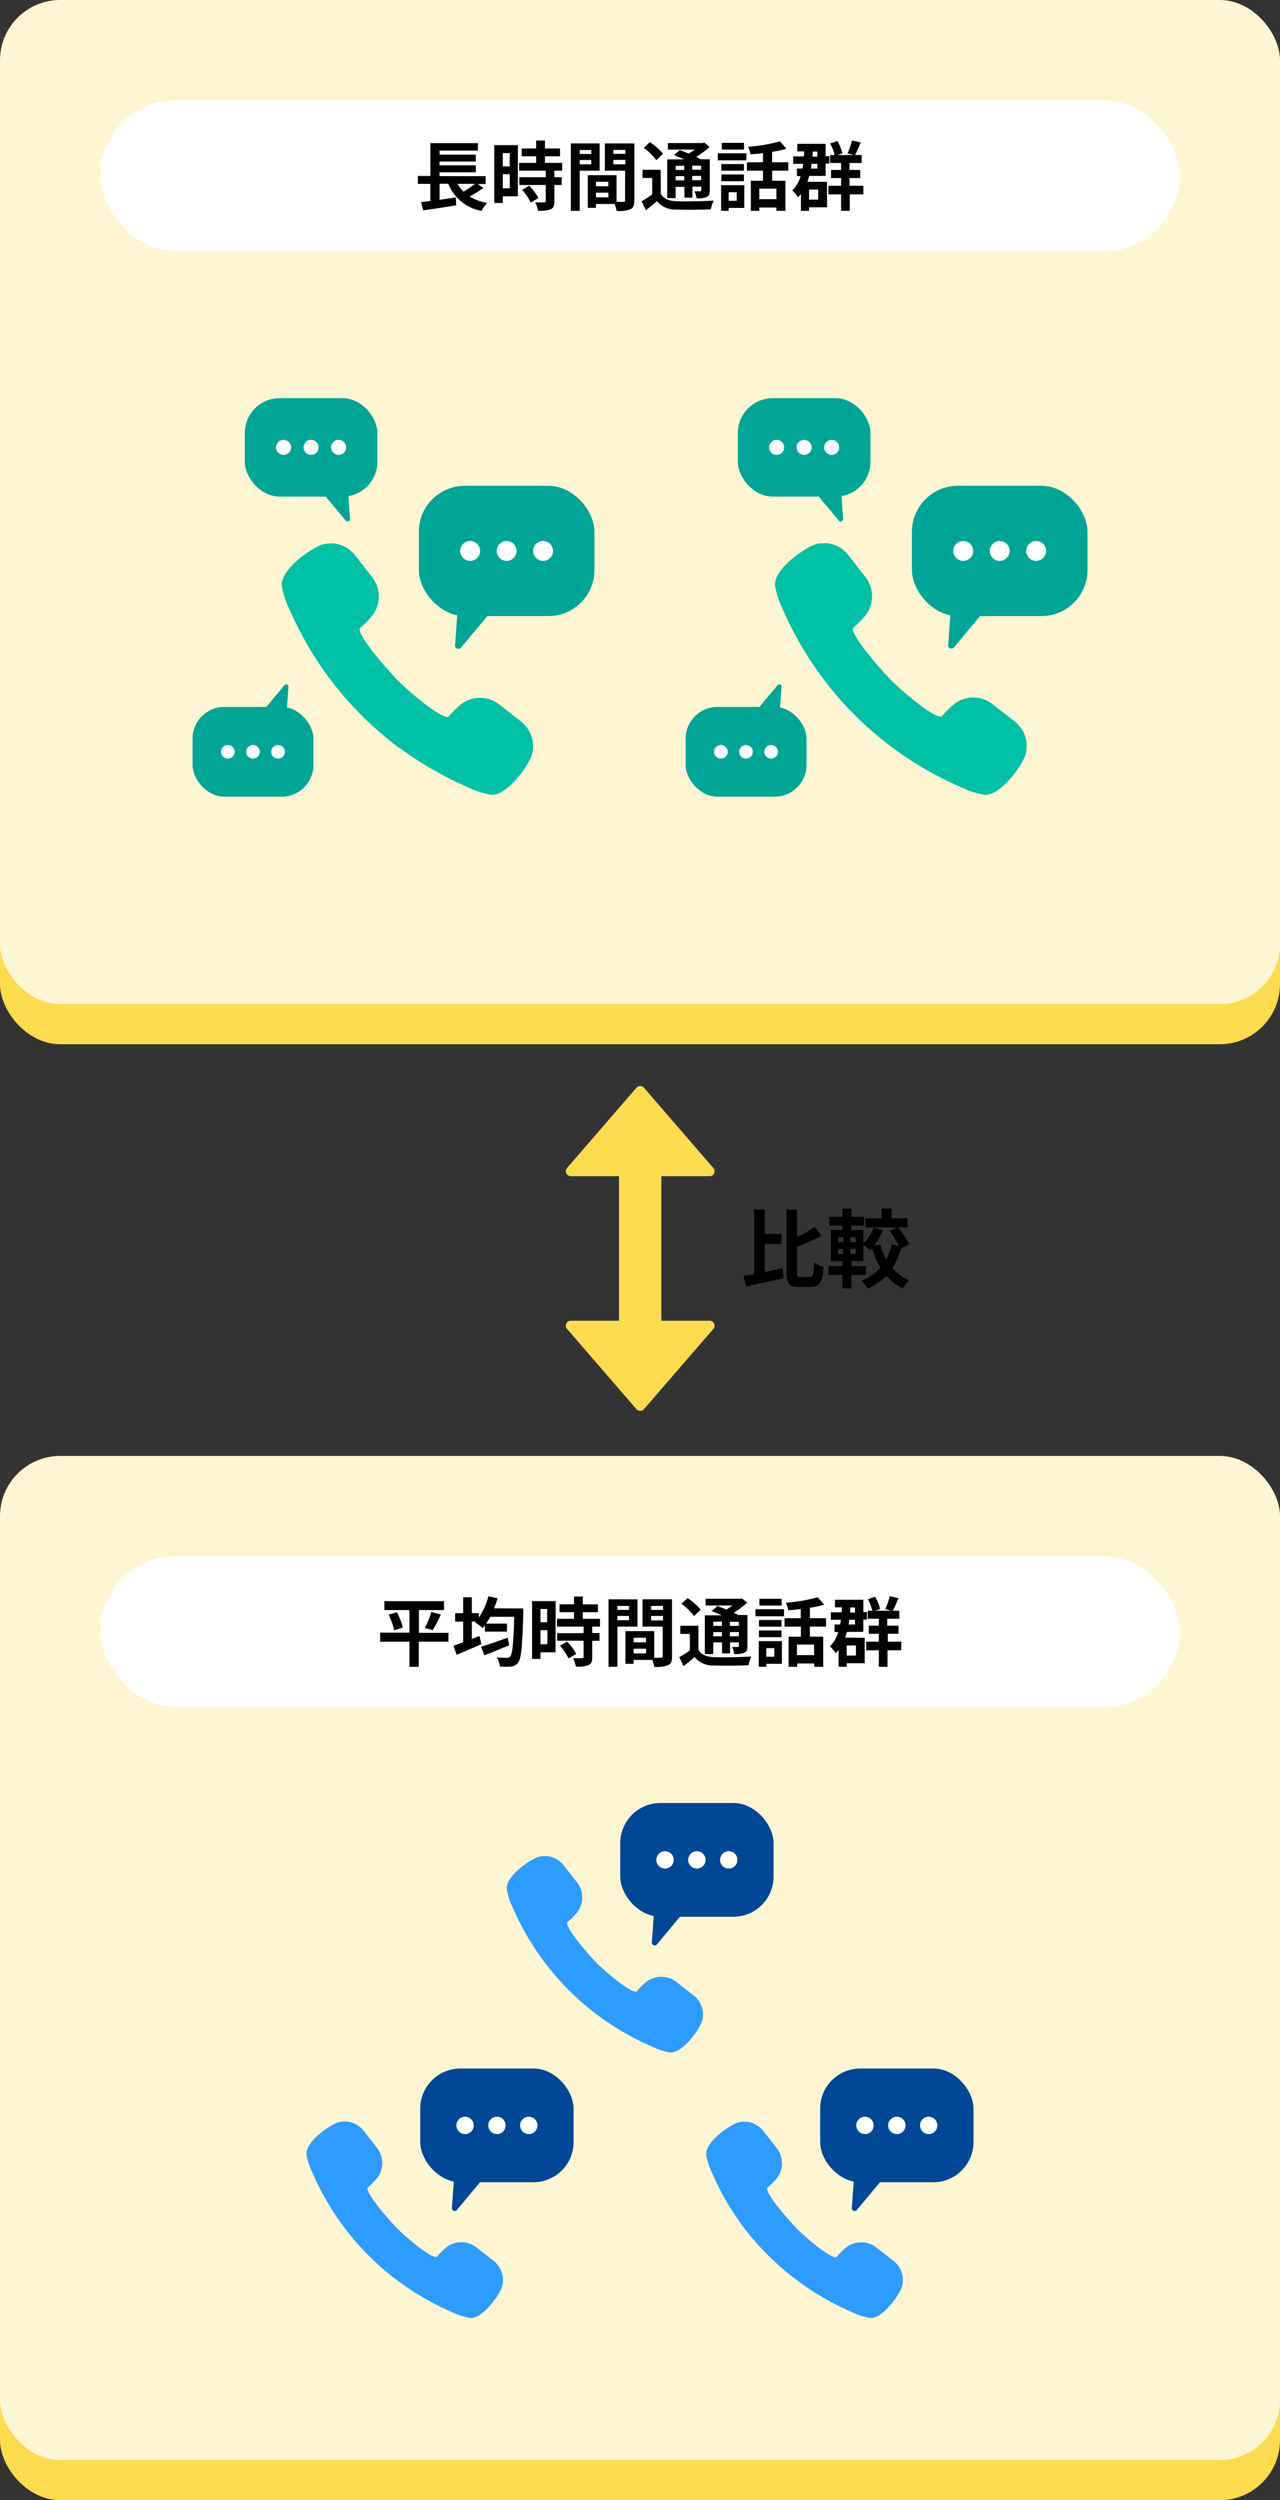 <svg xmlns="http://www.w3.org/2000/svg" viewBox="0 0 255 498"><rect x="0" y="0" width="255" height="498" fill="#333333" stroke="none"/><defs><style>.cls-1{fill:#fddb4f}.cls-2{fill:#fef6d3}.cls-3{fill:#fff}.cls-4{fill:#00c1a5}.cls-5{fill:#00a596}.cls-6{fill:#2e9bff}.cls-7{fill:#004796}</style></defs><g id="レイヤー_2" data-name="レイヤー 2"><g id="contents"><rect class="cls-1" y="8" width="255" height="200" rx="12"/><rect class="cls-2" width="255" height="200" rx="12"/><rect class="cls-3" x="20" y="20" width="215" height="30" rx="15"/><path class="cls-1" d="M123.32 230.61h8.43v37.91h-8.43z"/><path class="cls-1" d="M126.75 216.71l-13.7 15.84a1 1 0 00.79 1.73h27.39a1 1 0 00.8-1.73l-13.7-15.84a1 1 0 00-1.58 0zm0 63.93l-13.7-15.84a1 1 0 01.79-1.73h27.39a1 1 0 01.8 1.73l-13.7 15.84a1 1 0 01-1.58 0z"/><path d="M152.35 253.37c1.17-.24 2.39-.51 3.56-.77l.19 2c-2.57.6-5.34 1.21-7.43 1.65l-.56-2.07c.63-.11 1.35-.24 2.13-.4v-12.86h2.11v4.85h3.36v2h-3.36zm9 1c.63 0 .73-.58.85-2.89a6.51 6.51 0 001.89.88c-.21 2.87-.73 4-2.55 4h-2.35c-2 0-2.51-.68-2.51-3.1v-12.34h2.09v5.48a26.17 26.17 0 003.52-2l1.39 1.76a42.84 42.84 0 01-4.91 2.16v4.93c0 1 .08 1.11.73 1.11zm18.08-5.64a14.1 14.1 0 01-1.62 3.84 8.66 8.66 0 003.33 2.45 8.07 8.07 0 00-1.29 1.61 9.83 9.83 0 01-3.26-2.5 10.93 10.93 0 01-3.74 2.53 8.46 8.46 0 00-1.24-1.58 9.43 9.43 0 003.8-2.56 18.42 18.42 0 01-1.68-3.9c-.12.14-.24.26-.36.38a11.64 11.64 0 00-1.37-1v3.18h-2.37v1h2.86v1.77h-2.86v2.68h-1.82v-2.68h-2.75v-1.77h2.75v-1h-2.27V245h2.27v-.88h-2.58v-1.75h2.58v-1.62h1.82v1.62h2.5v1.75h-2.5v.88H172v2.67a8.14 8.14 0 002-3.11l1.87.48a11.74 11.74 0 01-1.77 3.11l1.24-.29a13.41 13.41 0 001.21 3 11.26 11.26 0 001.1-3l1.41.32a18.59 18.59 0 00-1.82-3l1.4-.68h-6.24v-1.84h3.23v-1.93h2v1.93h3.18v1.84H179a19.91 19.91 0 012.09 3.37zM167 247.42h1v-1h-1zm0 2.33h1v-1h-1zm3.48-3.34h-1.08v1h1.08zm0 2.33h-1.08v1h1.08zM96.31 37.43a26.5 26.5 0 01-2.75 1.7 9.92 9.92 0 003.49 1.29A7.68 7.68 0 0095.93 42a8.78 8.78 0 01-6.63-5.4h-1.73v3.2c1.05-.15 2.16-.31 3.24-.48l.08 1.58c-2.3.37-4.77.75-6.59 1l-.4-1.64c.54-.06 1.15-.15 1.83-.22v-3.42h-2.48v-1.57h2.49v-6.54h9.46V30h-7.63v.8h7.21v1.38h-7.21v.75h7.21v1.38h-7.21v.78h9.19v1.57h-1.6zm-5.16-.81a7.32 7.32 0 001.19 1.56 22 22 0 002.3-1.56zm12.02 2.49h-3v1.32h-1.7V28.91h4.7zm-3-8.61v2.64h1.38V30.5zm1.38 7v-2.8h-1.38v2.82zm8.89-3.5v1.3h1.45v1.55h-1.45v3.27c0 .85-.16 1.3-.75 1.57a6.5 6.5 0 01-2.5.3 6.07 6.07 0 00-.57-1.68h1.78c.22 0 .32-.06.32-.27v-3.19h-5.26V35.3h5.26V34h-5.29v-1.55h3.38v-1.32h-2.88v-1.56h2.88V28h1.76v1.57h3v1.56h-3v1.32H112V34zm-5 3a10.32 10.32 0 011.82 2.46l-1.54.88a10.44 10.44 0 00-1.7-2.52zm10.05-3v8h-1.77V28.57h5.74V34zm0-4.12v.79h2.31v-.79zm2.31 2.85v-.86h-2.31v.86zm8.57 7.18c0 1-.19 1.49-.79 1.77a6.48 6.48 0 01-2.74.34 6.51 6.51 0 00-.4-1.39h-3.72v.77h-1.62v-6.5h5.74v5.31h1.34c.26 0 .35-.09.35-.33V34h-4.03v-5.43h5.87zm-5.17-3.71h-2.48v.9h2.48zm0 3.11v-.93h-2.48v.93zm1-9.45v.79h2.38v-.79zm2.38 2.88v-.89h-2.38v.89zm7.06 5.86c.58 1 1.62 1.43 3.15 1.48 1.78.08 5.34 0 7.39-.13a7.21 7.21 0 00-.55 1.74c-1.85.09-5 .12-6.86.05a4.65 4.65 0 01-3.88-1.67c-.69.59-1.39 1.17-2.23 1.8l-.83-1.79a19.47 19.47 0 002.1-1.36v-3.27H128v-1.63h3.61zm-.88-6.7a12.23 12.23 0 00-2.51-2.45l1.23-1.14a13 13 0 012.61 2.31zm3.84 7.57h-1.68v-7.72h3.35c-.67-.32-1.39-.62-2-.86l1.16-1c.52.2 1.15.44 1.77.71.42-.24.82-.53 1.2-.8h-5.34v-1.31h6.88l.35-.09 1.07.86a17.61 17.61 0 01-2.67 2c.33.17.64.32.89.47h1.82v6.18c0 .72-.13 1.09-.62 1.33a4.39 4.39 0 01-2 .26 4.77 4.77 0 00-.44-1.4h1.14c.14 0 .23-.08.23-.23v-.69h-1.77v2.19h-1.59v-2.15h-1.75zm0-6.43v.81h1.72V33zm1.72 2.89v-.84h-1.72v.84zm3.36-2.93h-1.77v.81h1.77zm0 2.89v-.84h-1.77v.84zm3.32-5.36h5.69v1.41H143zm5.27 10.88h-3.11V42h-1.5v-5.12h4.61zM148.2 34h-4.5v-1.32h4.5zm-4.5.75h4.5v1.35h-4.5zm4.52-4.95h-4.43v-1.34h4.43zm-3.06 8.48V40h1.6v-1.71zm8.68-4.28v2h2.63v6h-1.79v-.66h-3.41V42h-1.69v-6H152v-2h-3.2v-1.67h3.2V30.5c-.84.11-1.69.18-2.48.24a6.56 6.56 0 00-.48-1.5 32.33 32.33 0 006.35-1.09l1.27 1.48a23.07 23.07 0 01-2.84.62v2.08h3.22V34zm.84 3.58h-3.41v2.1h3.41zm10.08-1.35v5.06h-3.58V42h-1.62v-3.35a8.43 8.43 0 01-.57.64 8.31 8.31 0 00-1.14-1.36 6.71 6.71 0 001.65-2.85h-.74v-1.5h1.11c.06-.3.1-.62.15-.95h-2v-1.48h2.14c0-.32.05-.63.06-1h-1.38v-1.5h5.64v2.46h.73v1.48h-.73v2.45h-3.27a10.28 10.28 0 01-.36 1.15zm-3.58 1.53v2H163v-2zm.5-5.13c0 .32-.08.63-.14.95h1.3v-.95zm.23-2.44c0 .33 0 .64-.07 1h1v-1zM172 38.71h-2.71V42h-1.73v-3.29h-2.52V37h2.52v-1.53h-2v-1.62h2v-1.38h-2.19v-1.59h.9a9.15 9.15 0 00-.89-2.3l1.43-.49a8.6 8.6 0 011 2.44l-1 .35h3.28l-1.25-.33a15 15 0 00.9-2.57l1.73.39c-.38.92-.78 1.85-1.13 2.51h1.31v1.59h-2.41v1.38h2.14v1.62h-2.14V37H172z"/><rect class="cls-1" y="298" width="255" height="200" rx="12"/><rect class="cls-2" y="290" width="255" height="200" rx="12"/><rect class="cls-3" x="20" y="310" width="215" height="30" rx="15"/><path d="M89.32 327h-5.89v5h-1.86v-5h-5.83v-1.8h5.83v-4.5h-5v-1.77h11.89v1.77h-5v4.54h5.89zm-10.25-5.86a13.62 13.62 0 011.19 3.06l-1.73.54a14.69 14.69 0 00-1.1-3.12zm5.56 3.12a17.3 17.3 0 001.3-3.17l1.91.48a27 27 0 01-1.65 3.14zm19.62-3.88v.86c-.19 6.67-.4 9.07-1 9.87a1.93 1.93 0 01-1.41.84 13.46 13.46 0 01-2.26 0 4.65 4.65 0 00-.6-1.82c.86.08 1.66.08 2.05.08a.69.69 0 00.62-.27c.43-.46.64-2.64.8-7.9h-4.77a15.81 15.81 0 01-.83 1.36H101v1.6h-4.4v-1.24l-.43.54a10.49 10.49 0 00-1.53-1.14l.16-.17H94v3.47l1.51-.62.39 1.65c-1.68.75-3.51 1.53-4.93 2.13l-.63-1.82c.54-.17 1.21-.41 1.93-.68V323h-1.6v-1.68h1.6v-3.16H94v3.16h1.4v.87a13.55 13.55 0 001.9-4.24l1.81.4a16.4 16.4 0 01-.69 2zm-2.81 7.33c-1.68.71-3.51 1.45-4.93 2l-.7-1.69c1.32-.4 3.38-1.12 5.33-1.82zm9.23 1.4h-3v1.32H106v-11.52h4.7zm-3-8.61v2.64H109v-2.64zm1.38 7v-2.8h-1.38v2.82zm8.93-3.51v1.29h1.45v1.55h-1.45v3.27c0 .85-.16 1.3-.75 1.57a6.5 6.5 0 01-2.5.3 6.07 6.07 0 00-.57-1.68h1.78c.22 0 .32-.06.32-.27v-3.22H111v-1.5h5.26V324h-5.29v-1.56h3.38v-1.32h-2.88v-1.56h2.88V318h1.76v1.57h3v1.56h-3v1.32h3.42V324zm-5 3a10.32 10.32 0 011.82 2.46l-1.54.88a10.44 10.44 0 00-1.7-2.52zM123 324v8h-1.77v-13.43H127V324zm0-4.12v.79h2.31v-.79zm2.31 2.85v-.86H123v.86zm8.57 7.18c0 1-.19 1.49-.79 1.77a6.48 6.48 0 01-2.74.34 6.51 6.51 0 00-.4-1.39h-3.72v.77h-1.63v-6.5h5.74v5.31h1.34c.2 0 .35-.09.35-.33V324H128v-5.44h5.87zm-5.17-3.69h-2.48v.9h2.48zm0 3.11v-.93h-2.48v.93zm1-9.45v.79h2.38v-.79zm2.38 2.88v-.89h-2.38v.89zm7.05 5.84c.58 1 1.62 1.43 3.15 1.48 1.78.08 5.34 0 7.39-.13a7.21 7.21 0 00-.55 1.74c-1.85.09-5 .12-6.86.05a4.65 4.65 0 01-3.88-1.67c-.69.59-1.39 1.17-2.23 1.8l-.83-1.79a19.47 19.47 0 002.1-1.36v-3.27h-1.9v-1.63h3.61zm-.88-6.7a12.23 12.23 0 00-2.51-2.45l1.23-1.14a13 13 0 012.61 2.31zm3.84 7.57h-1.68v-7.72h3.35c-.67-.32-1.39-.62-2-.86l1.16-1c.52.2 1.15.44 1.77.71.42-.24.82-.53 1.2-.8h-5.34v-1.35h6.88l.35-.09 1.07.86a17.61 17.61 0 01-2.67 2c.33.17.64.32.89.47h1.82v6.18c0 .72-.13 1.09-.62 1.33a4.39 4.39 0 01-2 .26 4.77 4.77 0 00-.44-1.4h1.14c.14 0 .23-.08.23-.23v-.69h-1.77v2.19h-1.59v-2.19h-1.75zm0-6.43v.81h1.72V323zm1.72 2.89v-.84h-1.72v.84zm3.36-2.89h-1.77v.81h1.77zm0 2.89v-.84h-1.77v.84zm3.32-5.4h5.69v1.41h-5.69zm5.27 10.88h-3.11v.59h-1.5v-5.11h4.61zm-.07-7.4h-4.5v-1.33h4.5zm-4.5.75h4.5v1.35h-4.5zm4.52-4.95h-4.43v-1.35h4.43zm-3.06 8.48V330h1.6v-1.71zm8.68-4.29v2H164v6h-1.79v-.66h-3.41v.66h-1.69v-6h2.44v-2h-3.25v-1.67h3.22v-1.83c-.84.11-1.69.18-2.48.24a6.56 6.56 0 00-.48-1.5 32.33 32.33 0 006.35-1.09l1.27 1.48a23.07 23.07 0 01-2.84.62v2.08h3.22V324zm.84 3.58h-3.41v2.1h3.41zm10.08-1.35v5.06h-3.58v.71h-1.62v-3.35a8.43 8.43 0 01-.57.64 8.31 8.31 0 00-1.14-1.36 6.71 6.71 0 001.65-2.85h-.74v-1.5h1.11c.06-.3.1-.62.15-.95h-2v-1.48h2.14c0-.32.05-.63.06-1h-1.38v-1.5H172v2.46h.73v1.48H172v2.45h-3.27a10.28 10.28 0 01-.36 1.15zm-3.58 1.53v2h1.84v-2zm.5-5.13c0 .32-.08.63-.14.95h1.3v-.95zm.23-2.44c0 .33 0 .64-.07 1h1v-1zm10.11 8.52h-2.71V332h-1.73v-3.28h-2.52V327h2.52v-1.57h-2v-1.62h2v-1.38h-2.19v-1.59h.9a9.15 9.15 0 00-.89-2.3l1.43-.49a8.6 8.6 0 011 2.44l-1 .35h3.28l-1.25-.33a15 15 0 00.9-2.57l1.73.39c-.38.92-.78 1.85-1.13 2.51h1.31v1.59h-2.41v1.38H179v1.62h-2.14V327h2.71z"/><path class="cls-4" d="M79.75 149.06a67.38 67.38 0 0013.35 7.69 16.91 16.91 0 004.81 1.57H98c3.29 0 7.55-6.18 8-8.18a6.2 6.2 0 00-2.21-6.43l-4.42-3.45a6.15 6.15 0 00-3.73-1.26 6.24 6.24 0 00-4.22 1.64 20.36 20.36 0 00-2.11 2.16.37.37 0 01-.17 0c-1.86 0-8.34-5.64-10.07-7.44s-7.52-8.31-7.42-10.09c0-.12 0-.15.06-.16a20.82 20.82 0 002.13-2.11 6.21 6.21 0 00.32-8l-3.45-4.43a6.63 6.63 0 00-1-1 5.78 5.78 0 00-.59-.42 6.22 6.22 0 00-2.58-.9 6.64 6.64 0 00-.77 0 6 6 0 00-1.47.18c-1.76.45-8.32 4.71-8.17 8.18a16.94 16.94 0 001.57 4.82 68.26 68.26 0 0022.08 27.73z"/><rect class="cls-5" x="83.44" y="96.76" width="34.98" height="25.95" rx="9.17"/><path class="cls-5" d="M91.25 120.32l-.59 8.25a.65.65 0 001.14.46l5.9-7.03a.65.65 0 00-.36-1L92 119.73a.65.65 0 00-.75.59z"/><circle class="cls-3" cx="93.66" cy="109.74" r="1.98"/><circle class="cls-3" cx="100.93" cy="109.74" r="1.98"/><circle class="cls-3" cx="108.19" cy="109.74" r="1.98"/><rect class="cls-5" x="48.77" y="79.31" width="26.41" height="19.6" rx="6.93" transform="rotate(-180 61.975 89.11)"/><path class="cls-5" d="M69.28 97.1l.45 6.23a.49.49 0 01-.87.35l-4.45-5.34a.49.49 0 01.27-.79l4-.89a.48.48 0 01.6.44z"/><circle class="cls-3" cx="67.46" cy="89.11" r="1.5"/><circle class="cls-3" cx="61.97" cy="89.11" r="1.5"/><circle class="cls-3" cx="56.49" cy="89.11" r="1.5"/><rect class="cls-5" x="38.35" y="140.82" width="24.08" height="17.87" rx="6.32" transform="rotate(180 50.395 149.75)"/><path class="cls-5" d="M57.06 142.47l.41-5.68a.45.45 0 00-.79-.32l-4.06 4.87a.45.45 0 00.25.72l3.65.81a.45.45 0 00.54-.4z"/><circle class="cls-3" cx="55.4" cy="149.75" r="1.36"/><circle class="cls-3" cx="50.4" cy="149.75" r="1.36"/><circle class="cls-3" cx="45.39" cy="149.75" r="1.36"/><path class="cls-4" d="M178 149.06a67.74 67.74 0 0013.36 7.69 16.91 16.91 0 004.81 1.57h.12c3.3 0 7.56-6.18 8.06-8.18a6.2 6.2 0 00-2.21-6.43l-4.42-3.45a6.17 6.17 0 00-3.82-1.32 6.24 6.24 0 00-4.22 1.64 20.36 20.36 0 00-2.11 2.16.4.4 0 01-.17 0c-1.86 0-8.34-5.64-10.07-7.44s-7.52-8.31-7.42-10.09c0-.12 0-.15.06-.16a20.82 20.82 0 002.13-2.09 6.21 6.21 0 00.32-8l-3.45-4.43a6.63 6.63 0 00-1-1 5.78 5.78 0 00-.59-.42 6.22 6.22 0 00-2.58-.9 6.64 6.64 0 00-.77 0 6 6 0 00-1.47.18c-1.76.45-8.32 4.71-8.17 8.18a16.94 16.94 0 001.57 4.82A68.1 68.1 0 00178 149.06z"/><rect class="cls-5" x="181.67" y="96.76" width="34.98" height="25.95" rx="9.17"/><path class="cls-5" d="M189.48 120.32l-.59 8.25a.65.65 0 001.11.43l5.9-7.07a.65.65 0 00-.36-1l-5.3-1.18a.64.64 0 00-.76.57z"/><circle class="cls-3" cx="191.89" cy="109.74" r="1.98"/><circle class="cls-3" cx="199.16" cy="109.74" r="1.98"/><circle class="cls-3" cx="206.42" cy="109.74" r="1.98"/><rect class="cls-5" x="147" y="79.31" width="26.41" height="19.6" rx="6.93" transform="rotate(-180 160.205 89.11)"/><path class="cls-5" d="M167.51 97.1l.45 6.23a.49.49 0 01-.87.35l-4.45-5.34a.49.49 0 01.27-.79l4-.89a.48.48 0 01.6.44z"/><circle class="cls-3" cx="165.69" cy="89.11" r="1.5"/><circle class="cls-3" cx="160.2" cy="89.11" r="1.5"/><circle class="cls-3" cx="154.72" cy="89.11" r="1.5"/><rect class="cls-5" x="136.58" y="140.82" width="24.08" height="17.87" rx="6.32" transform="rotate(-180 148.625 149.75)"/><path class="cls-5" d="M155.29 142.47l.4-5.68a.44.44 0 00-.78-.32l-4.06 4.87a.44.44 0 00.24.72l3.66.81a.45.45 0 00.54-.4z"/><circle class="cls-3" cx="153.63" cy="149.75" r="1.36"/><circle class="cls-3" cx="148.62" cy="149.75" r="1.36"/><circle class="cls-3" cx="143.62" cy="149.75" r="1.36"/><path class="cls-6" d="M119.34 401.59a52.83 52.83 0 0010.42 6 13.34 13.34 0 003.75 1.23h.1c2.57 0 5.89-4.82 6.28-6.38a4.83 4.83 0 00-1.72-5l-3.45-2.69a4.81 4.81 0 00-3-1 4.88 4.88 0 00-3.29 1.28 16.26 16.26 0 00-1.65 1.68.23.23 0 01-.13 0c-1.45 0-6.5-4.4-7.86-5.8s-5.87-6.48-5.79-7.87v-.13a15.83 15.83 0 001.66-1.63A4.85 4.85 0 00115 375l-2.69-3.45a5 5 0 00-.8-.8c-.13-.1-.27-.2-.46-.32a5 5 0 00-2-.71 5.68 5.68 0 00-.59 0 4.83 4.83 0 00-1.15.14c-1.38.35-6.49 3.67-6.37 6.38a13.21 13.21 0 001.22 3.75 53.09 53.09 0 0017.22 21.64z"/><rect class="cls-7" x="123.56" y="359.13" width="30.55" height="22.66" rx="8.01"/><path class="cls-7" d="M130.38 379.7l-.52 7.21a.57.57 0 001 .4l5.14-6.17a.57.57 0 00-.31-.92l-4.63-1a.57.57 0 00-.68.48z"/><circle class="cls-3" cx="132.49" cy="370.46" r="1.73"/><circle class="cls-3" cx="138.83" cy="370.46" r="1.73"/><circle class="cls-3" cx="145.18" cy="370.46" r="1.73"/><path class="cls-6" d="M79.51 454.48a53.5 53.5 0 0010.41 6 13.13 13.13 0 003.76 1.23h.09c2.57 0 5.89-4.81 6.29-6.38a4.86 4.86 0 00-1.72-5l-3.45-2.69a4.88 4.88 0 00-6.27.25 15.37 15.37 0 00-1.62 1.66h-.14c-1.44 0-6.5-4.39-7.85-5.8s-5.87-6.48-5.79-7.87v-.13a15.8 15.8 0 001.66-1.63 4.85 4.85 0 00.25-6.26l-2.69-3.46a5.45 5.45 0 00-.8-.79 4.16 4.16 0 00-.47-.33 4.74 4.74 0 00-2-.7 4 4 0 00-.6 0 4.81 4.81 0 00-1.14.14c-1.38.35-6.5 3.67-6.38 6.38a13 13 0 001.23 3.76A53.26 53.26 0 0079.5 454.5z"/><rect class="cls-7" x="83.72" y="412.01" width="30.55" height="22.66" rx="8.01"/><path class="cls-7" d="M90.55 432.59l-.52 7.2a.56.56 0 001 .4l5.15-6.19a.57.57 0 00-.31-.92l-4.64-1a.57.57 0 00-.68.51z"/><circle class="cls-3" cx="92.65" cy="423.35" r="1.73"/><circle class="cls-3" cx="99" cy="423.35" r="1.73"/><circle class="cls-3" cx="105.34" cy="423.35" r="1.73"/><path class="cls-6" d="M159.17 454.48a53.58 53.58 0 0010.42 6 13 13 0 003.76 1.23h.09c2.57 0 5.89-4.81 6.29-6.38a4.87 4.87 0 00-1.73-5l-3.45-2.69a4.8 4.8 0 00-3-1 4.89 4.89 0 00-3.29 1.27 16.2 16.2 0 00-1.64 1.69h-.14c-1.45 0-6.5-4.39-7.85-5.8s-5.87-6.48-5.79-7.87v-.13a15 15 0 001.67-1.63 4.85 4.85 0 00.25-6.26l-2.69-3.46a5.1 5.1 0 00-.81-.79 4 4 0 00-.46-.33 4.74 4.74 0 00-2-.7 4 4 0 00-.6 0 4.89 4.89 0 00-1.15.14c-1.37.35-6.49 3.67-6.37 6.38a13.24 13.24 0 001.22 3.76 53.75 53.75 0 006 10.43 53.19 53.19 0 0011.27 11.14z"/><rect class="cls-7" x="163.39" y="412.01" width="30.55" height="22.66" rx="8.01"/><path class="cls-7" d="M170.21 432.59l-.51 7.2a.56.56 0 001 .4l5.15-6.17a.57.57 0 00-.32-.92l-4.63-1a.57.57 0 00-.69.49z"/><circle class="cls-3" cx="172.32" cy="423.35" r="1.73"/><circle class="cls-3" cx="178.67" cy="423.35" r="1.73"/><circle class="cls-3" cx="185.01" cy="423.35" r="1.73"/></g></g></svg>